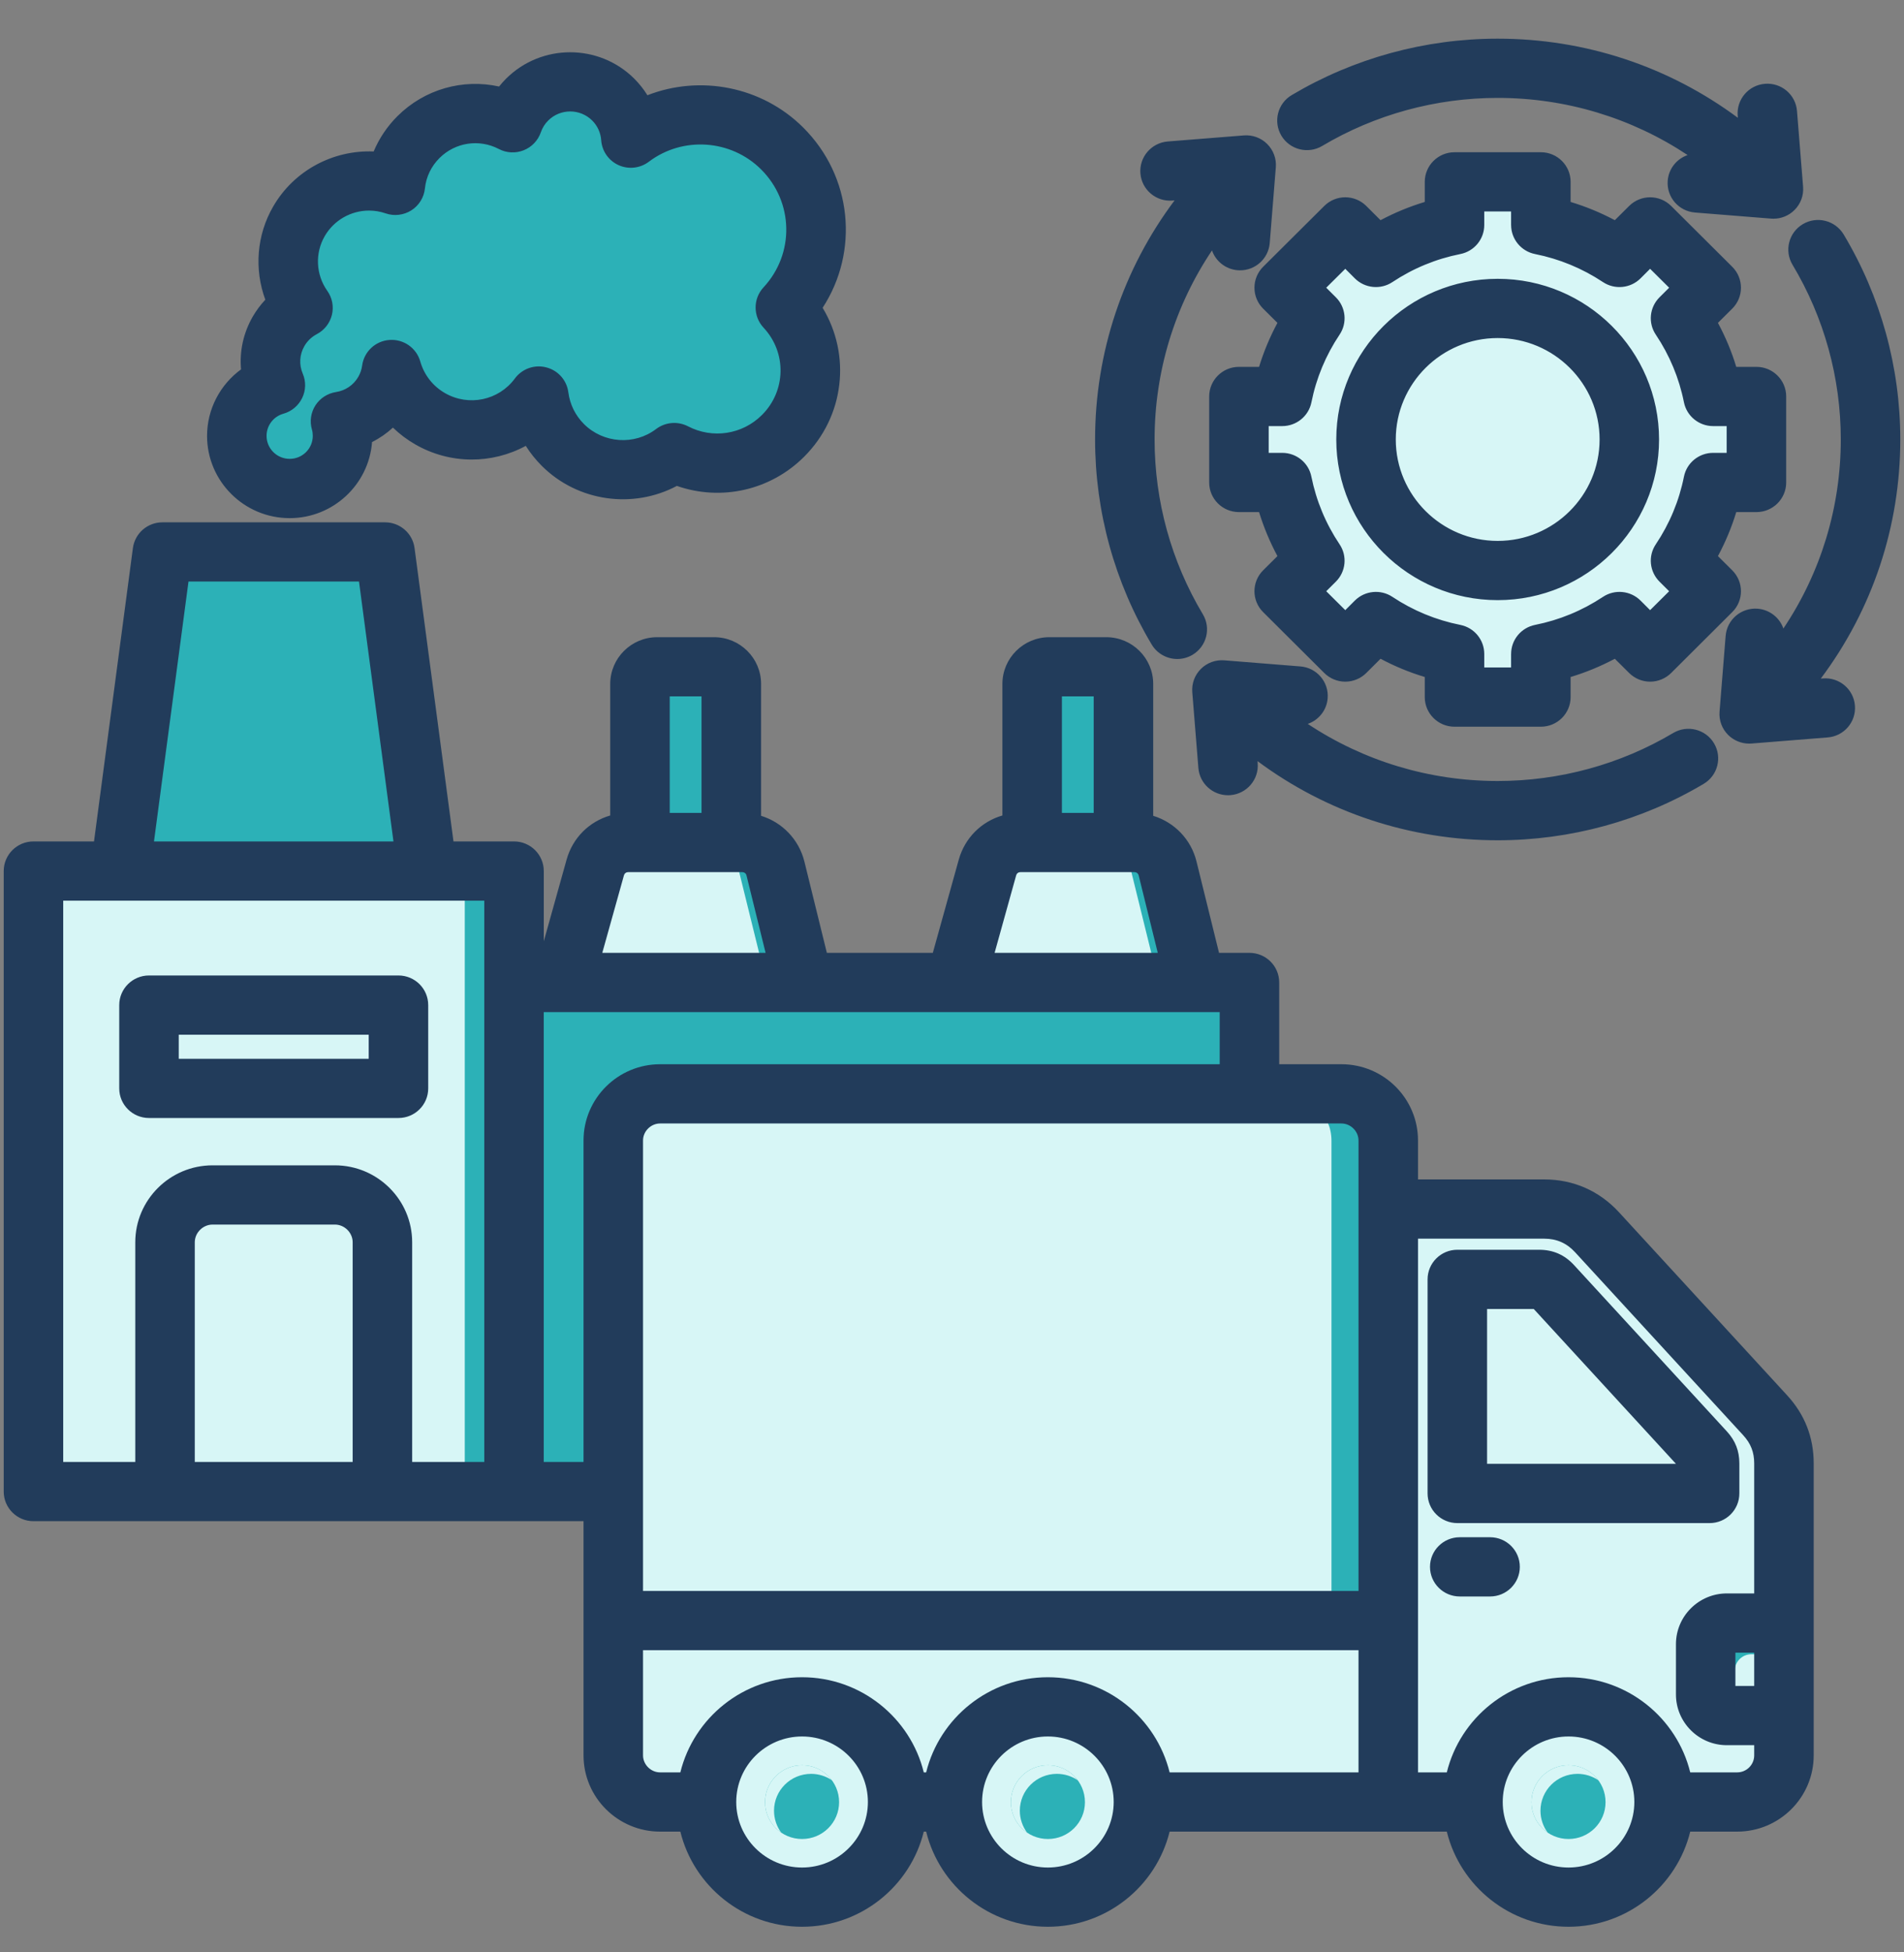 <svg width="40" height="41" viewBox="0 0 40 41" fill="none" xmlns="http://www.w3.org/2000/svg">
<rect x="0" y="0" width="40" height="41" fill="#808080" stroke="none"/>
<g clip-path="url(#clip0_4588_113545)">
<path fill-rule="evenodd" clip-rule="evenodd" d="M15.364 18.873V14.364C15.364 14.165 15.201 14.004 15.002 14.004H13.807C13.608 14.004 13.445 14.165 13.445 14.364V18.56L15.364 18.873ZM23.603 18.873V14.364C23.603 14.165 23.441 14.004 23.242 14.004H22.046C21.847 14.004 21.685 14.165 21.685 14.364V18.495L23.603 18.873Z" fill="#2CB1B7"/>
<path fill-rule="evenodd" clip-rule="evenodd" d="M15.363 18.873V14.364C15.363 14.165 15.201 14.004 15.002 14.004H14.221C14.42 14.004 14.582 14.165 14.582 14.364V18.745L15.363 18.873ZM23.603 18.873V14.364C23.603 14.165 23.44 14.004 23.241 14.004H22.46C22.659 14.004 22.821 14.165 22.821 14.364V18.719L23.603 18.873Z" fill="#2CB1B7"/>
<path fill-rule="evenodd" clip-rule="evenodd" d="M25.599 22.576L19.687 22.012L20.744 18.218C20.832 17.902 21.111 17.691 21.441 17.691H23.828C24.165 17.691 24.45 17.913 24.53 18.239L25.599 22.576ZM17.36 22.576L11.447 21.999L12.505 18.218C12.593 17.902 12.871 17.691 13.201 17.691H15.589C15.926 17.691 16.21 17.913 16.291 18.239L17.36 22.576Z" fill="#D7F6F6"/>
<path fill-rule="evenodd" clip-rule="evenodd" d="M25.601 22.576L24.8 22.5L23.75 18.239C23.669 17.913 23.385 17.691 23.048 17.691H23.829C24.166 17.691 24.451 17.913 24.531 18.239L25.601 22.576ZM17.361 22.576L16.561 22.498L15.511 18.239C15.43 17.913 15.146 17.691 14.809 17.691H15.59C15.927 17.691 16.211 17.913 16.292 18.239L17.361 22.576Z" fill="#2CB1B7"/>
<path fill-rule="evenodd" clip-rule="evenodd" d="M9.148 19.564L8.135 11.928C8.109 11.733 7.945 11.59 7.748 11.59H3.754C3.557 11.59 3.393 11.733 3.367 11.928L2.412 19.125L9.148 19.564Z" fill="#2CB1B7"/>
<path fill-rule="evenodd" clip-rule="evenodd" d="M9.149 19.564L8.135 11.928C8.109 11.733 7.945 11.59 7.748 11.59H6.785C6.982 11.59 7.147 11.733 7.172 11.928L8.178 19.501L9.149 19.564Z" fill="#2CB1B7"/>
<path fill-rule="evenodd" clip-rule="evenodd" d="M26.249 31.323H0.703V18.682C0.703 18.468 0.879 18.293 1.094 18.293H10.408C10.623 18.293 10.798 18.468 10.798 18.682V20.633H25.858C26.074 20.633 26.249 20.807 26.249 21.021V31.323H26.249Z" fill="#D7F6F6"/>
<path fill-rule="evenodd" clip-rule="evenodd" d="M9.373 18.293H10.407C10.622 18.293 10.798 18.468 10.798 18.682V31.323H9.764V18.682C9.764 18.468 9.588 18.293 9.373 18.293Z" fill="#2CB1B7"/>
<path fill-rule="evenodd" clip-rule="evenodd" d="M8.034 26.088C8.034 25.541 7.584 25.094 7.034 25.094H4.466C3.916 25.094 3.467 25.541 3.467 26.088V31.322H8.034V26.088Z" fill="#D7F6F6"/>
<path fill-rule="evenodd" clip-rule="evenodd" d="M5.247 25.094H4.466C3.916 25.094 3.467 25.541 3.467 26.088V31.322H4.248V26.088C4.248 25.541 4.698 25.094 5.247 25.094Z" fill="#D7F6F6"/>
<path fill-rule="evenodd" clip-rule="evenodd" d="M3.521 21.105H7.981C8.196 21.105 8.371 21.28 8.371 21.494V22.467C8.371 22.681 8.196 22.855 7.981 22.855H3.521C3.306 22.855 3.131 22.681 3.131 22.467V21.494C3.131 21.28 3.306 21.105 3.521 21.105Z" fill="#D7F6F6"/>
<path fill-rule="evenodd" clip-rule="evenodd" d="M3.521 21.105H7.981C8.196 21.105 8.371 21.28 8.371 21.494V21.645H4.028C3.813 21.645 3.637 21.82 3.637 22.034V22.855H3.521C3.306 22.855 3.131 22.681 3.131 22.467V21.494C3.131 21.28 3.306 21.105 3.521 21.105Z" fill="#D7F6F6"/>
<path fill-rule="evenodd" clip-rule="evenodd" d="M10.799 20.633H25.859C26.074 20.633 26.25 20.807 26.25 21.021V31.324H10.799V20.633Z" fill="#2CB1B7"/>
<path fill-rule="evenodd" clip-rule="evenodd" d="M24.824 20.633H25.858C26.073 20.633 26.249 20.807 26.249 21.021V31.324H25.215V21.021C25.215 20.807 25.039 20.633 24.824 20.633Z" fill="#2CB1B7"/>
<path fill-rule="evenodd" clip-rule="evenodd" d="M16.499 6.458C17.377 5.512 17.354 4.036 16.431 3.118C15.564 2.255 14.203 2.183 13.253 2.902C13.233 2.606 13.109 2.317 12.882 2.091C12.383 1.595 11.574 1.595 11.075 2.091C10.932 2.233 10.831 2.401 10.77 2.579C10.132 2.246 9.326 2.347 8.791 2.88C8.506 3.163 8.344 3.523 8.305 3.893C7.551 3.634 6.695 3.933 6.281 4.646C5.939 5.236 5.995 5.945 6.365 6.467C6.158 6.575 5.979 6.74 5.854 6.956C5.645 7.316 5.633 7.734 5.785 8.089C5.317 8.22 4.975 8.647 4.975 9.154C4.975 9.764 5.472 10.259 6.085 10.259C6.699 10.259 7.196 9.764 7.196 9.154C7.196 9.048 7.181 8.945 7.154 8.849C7.524 8.792 7.865 8.575 8.067 8.228C8.153 8.079 8.206 7.92 8.227 7.759C8.347 8.181 8.625 8.558 9.036 8.794C9.816 9.243 10.8 9.024 11.32 8.317C11.368 8.693 11.537 9.057 11.827 9.346C12.465 9.981 13.466 10.033 14.163 9.504C14.9 9.887 15.83 9.771 16.449 9.155C17.195 8.413 17.211 7.22 16.499 6.458Z" fill="#2CB1B7"/>
<path fill-rule="evenodd" clip-rule="evenodd" d="M16.786 6.079C17.093 5.58 17.201 4.994 17.109 4.434C17.035 4.886 16.832 5.321 16.498 5.68C16.613 5.803 16.709 5.937 16.786 6.079ZM6.099 5.102C6.038 5.359 6.039 5.624 6.098 5.876C6.18 5.802 6.269 5.739 6.365 5.689C6.239 5.511 6.149 5.311 6.099 5.102ZM5.744 7.203C5.73 7.247 5.718 7.291 5.709 7.336C5.734 7.327 5.759 7.319 5.785 7.312C5.769 7.276 5.756 7.24 5.744 7.203ZM5.045 8.765C5.203 9.184 5.609 9.482 6.085 9.482C6.699 9.482 7.196 8.987 7.196 8.376C7.196 8.27 7.181 8.168 7.154 8.071C7.524 8.015 7.865 7.798 8.067 7.45C8.153 7.301 8.206 7.142 8.227 6.982C8.347 7.403 8.625 7.781 9.036 8.017C9.816 8.465 10.8 8.247 11.32 7.54C11.368 7.916 11.537 8.28 11.827 8.569C12.465 9.203 13.466 9.256 14.163 8.727C14.9 9.11 15.83 8.993 16.449 8.378C16.73 8.097 16.908 7.753 16.982 7.392C17.108 8.009 16.93 8.676 16.449 9.155C15.83 9.771 14.9 9.887 14.163 9.504C13.466 10.033 12.465 9.981 11.827 9.346C11.537 9.057 11.368 8.693 11.32 8.317C10.8 9.024 9.816 9.243 9.036 8.794C8.625 8.558 8.347 8.181 8.227 7.759C8.206 7.92 8.153 8.079 8.067 8.228C7.865 8.575 7.524 8.792 7.154 8.849C7.181 8.946 7.196 9.048 7.196 9.153C7.196 9.764 6.699 10.259 6.085 10.259C5.472 10.259 4.975 9.764 4.975 9.153C4.975 9.017 5 8.886 5.045 8.765Z" fill="#2CB1B7"/>
<path fill-rule="evenodd" clip-rule="evenodd" d="M32.509 37.843L13.868 37.843C13.327 37.843 12.885 37.403 12.885 36.864V23.951C12.885 23.413 13.327 22.973 13.868 22.973H28.182C28.723 22.973 29.165 23.413 29.165 23.951V25.391H32.441C32.879 25.391 33.257 25.557 33.552 25.879L37.084 29.723C37.348 30.01 37.478 30.345 37.478 30.734V36.864C37.478 37.403 37.037 37.843 36.495 37.843L32.509 37.843Z" fill="#D7F6F6"/>
<path fill-rule="evenodd" clip-rule="evenodd" d="M27.971 33.941H29.164V37.842H27.971V33.941Z" fill="#D7F6F6"/>
<path fill-rule="evenodd" clip-rule="evenodd" d="M29.165 34.585H12.885V23.952C12.885 23.413 13.327 22.973 13.868 22.973H28.182C28.723 22.973 29.165 23.413 29.165 23.952V34.585H29.165Z" fill="#D7F6F6"/>
<path fill-rule="evenodd" clip-rule="evenodd" d="M29.165 34.585H27.972V23.952C27.972 23.413 27.529 22.973 26.988 22.973H28.182C28.723 22.973 29.166 23.413 29.166 23.952L29.165 34.585Z" fill="#2CB1B7"/>
<path fill-rule="evenodd" clip-rule="evenodd" d="M29.166 25.391V34.584V37.842H32.51H36.495C37.037 37.842 37.479 37.403 37.479 36.863V30.733C37.479 30.344 37.348 30.009 37.085 29.722L33.553 25.878C33.257 25.556 32.88 25.391 32.441 25.391H29.166Z" fill="#D7F6F6"/>
<path fill-rule="evenodd" clip-rule="evenodd" d="M29.166 25.391V34.584V37.842H32.51H36.495C36.956 37.842 37.344 37.525 37.45 37.098C37.382 37.114 37.311 37.121 37.238 37.121H33.252H29.909V33.863V25.391H29.166Z" fill="#D7F6F6"/>
<path fill-rule="evenodd" clip-rule="evenodd" d="M36.346 31.362V30.733C36.346 30.625 36.321 30.561 36.248 30.481L32.716 26.637C32.635 26.549 32.56 26.516 32.44 26.516H30.445L30.445 31.362H36.346Z" fill="#D7F6F6"/>
<path fill-rule="evenodd" clip-rule="evenodd" d="M36.346 31.362V30.733C36.346 30.625 36.321 30.561 36.248 30.481L32.716 26.637C32.635 26.549 32.56 26.516 32.44 26.516H30.445V27.109H31.843C31.963 27.109 32.038 27.142 32.12 27.231L35.651 31.075C35.724 31.154 35.749 31.219 35.749 31.326V31.362H36.346V31.362Z" fill="#D7F6F6"/>
<path fill-rule="evenodd" clip-rule="evenodd" d="M37.477 34.512V36.029H36.541C36.35 36.029 36.193 35.873 36.193 35.682V34.858C36.193 34.667 36.35 34.512 36.541 34.512H37.477Z" fill="#D7F6F6"/>
<path fill-rule="evenodd" clip-rule="evenodd" d="M37.477 34.512V34.739H36.793C36.602 34.739 36.445 34.894 36.445 35.085V35.909C36.445 35.948 36.452 35.985 36.464 36.02C36.309 35.985 36.193 35.847 36.193 35.683V34.858C36.193 34.667 36.349 34.512 36.541 34.512H37.477V34.512Z" fill="#2CB1B7"/>
<path fill-rule="evenodd" clip-rule="evenodd" d="M32.952 35.844C34.06 35.844 34.959 36.738 34.959 37.842C34.959 38.945 34.06 39.84 32.952 39.84C31.843 39.84 30.944 38.945 30.944 37.842C30.944 36.738 31.843 35.844 32.952 35.844ZM22.014 35.844C23.123 35.844 24.022 36.738 24.022 37.842C24.022 38.945 23.123 39.84 22.014 39.84C20.905 39.84 20.006 38.945 20.006 37.842C20.006 36.738 20.905 35.844 22.014 35.844ZM16.849 35.844C17.958 35.844 18.857 36.738 18.857 37.842C18.857 38.945 17.958 39.84 16.849 39.84C15.741 39.84 14.842 38.945 14.842 37.842C14.842 36.738 15.741 35.844 16.849 35.844Z" fill="#D7F6F6"/>
<path fill-rule="evenodd" clip-rule="evenodd" d="M34.124 36.223C34.63 36.585 34.959 37.177 34.959 37.844C34.959 38.948 34.061 39.842 32.952 39.842C32.291 39.842 31.704 39.524 31.338 39.033C31.668 39.27 32.073 39.41 32.511 39.41C33.62 39.41 34.519 38.515 34.519 37.412C34.519 36.966 34.372 36.555 34.124 36.223ZM23.187 36.223C23.693 36.585 24.022 37.177 24.022 37.844C24.022 38.948 23.123 39.842 22.014 39.842C21.353 39.842 20.767 39.524 20.401 39.033C20.731 39.27 21.136 39.41 21.573 39.41C22.682 39.41 23.581 38.515 23.581 37.412C23.581 36.966 23.435 36.555 23.187 36.223ZM18.022 36.223C18.528 36.585 18.857 37.177 18.857 37.844C18.857 38.948 17.959 39.842 16.85 39.842C16.189 39.842 15.602 39.524 15.236 39.033C15.566 39.27 15.971 39.41 16.409 39.41C17.518 39.41 18.417 38.515 18.417 37.412C18.417 36.966 18.27 36.555 18.022 36.223Z" fill="#2CB1B7"/>
<path fill-rule="evenodd" clip-rule="evenodd" d="M22.015 37.07C21.585 37.07 21.237 37.417 21.237 37.845C21.237 38.273 21.585 38.619 22.015 38.619C22.445 38.619 22.793 38.273 22.793 37.845C22.793 37.417 22.445 37.07 22.015 37.07ZM32.952 37.07C32.522 37.07 32.174 37.417 32.174 37.845C32.174 38.273 32.522 38.619 32.952 38.619C33.382 38.619 33.73 38.273 33.73 37.845C33.73 37.417 33.382 37.07 32.952 37.07ZM16.85 37.07C16.42 37.07 16.072 37.417 16.072 37.845C16.072 38.273 16.42 38.619 16.85 38.619C17.28 38.619 17.628 38.273 17.628 37.845C17.628 37.417 17.28 37.07 16.85 37.07Z" fill="#2CB1B7"/>
<path fill-rule="evenodd" clip-rule="evenodd" d="M22.015 37.07C21.585 37.07 21.237 37.417 21.237 37.845C21.237 38.111 21.371 38.346 21.577 38.485C21.482 38.356 21.425 38.197 21.425 38.025C21.425 37.597 21.773 37.251 22.203 37.251C22.366 37.251 22.517 37.301 22.641 37.385C22.5 37.194 22.272 37.07 22.015 37.07ZM32.952 37.07C32.522 37.07 32.174 37.417 32.174 37.845C32.174 38.111 32.309 38.346 32.514 38.485C32.419 38.356 32.363 38.197 32.363 38.025C32.363 37.597 32.711 37.251 33.141 37.251C33.303 37.251 33.454 37.301 33.579 37.385C33.437 37.194 33.209 37.07 32.952 37.07ZM16.85 37.07C16.42 37.07 16.072 37.417 16.072 37.845C16.072 38.111 16.207 38.346 16.412 38.485C16.317 38.356 16.261 38.197 16.261 38.025C16.261 37.597 16.609 37.251 17.039 37.251C17.201 37.251 17.352 37.301 17.477 37.385C17.335 37.194 17.107 37.07 16.85 37.07Z" fill="#D7F6F6"/>
<path fill-rule="evenodd" clip-rule="evenodd" d="M30.557 3.82H32.371V4.726C32.972 4.845 33.53 5.081 34.022 5.407L34.666 4.766L35.949 6.043L35.305 6.684C35.634 7.174 35.87 7.73 35.99 8.327H36.9V10.133H35.99C35.87 10.731 35.634 11.287 35.305 11.776L35.949 12.417L34.666 13.694L34.022 13.053C33.53 13.38 32.972 13.615 32.371 13.734V14.64H30.556V13.734C29.956 13.615 29.397 13.38 28.905 13.053L28.261 13.694L26.978 12.417L27.622 11.776C27.294 11.287 27.058 10.731 26.938 10.133H26.027V8.327H26.938C27.057 7.73 27.294 7.174 27.622 6.684L26.978 6.043L28.261 4.766L28.905 5.407C29.397 5.081 29.956 4.845 30.556 4.726V3.82H30.557Z" fill="#D7F6F6"/>
<path fill-rule="evenodd" clip-rule="evenodd" d="M31.754 4.726C32.504 4.875 33.189 5.204 33.76 5.668L34.022 5.407C33.53 5.081 32.971 4.845 32.37 4.726V3.82H31.754V4.726ZM34.689 6.684C35.017 7.173 35.253 7.729 35.373 8.327H35.989C35.869 7.73 35.633 7.174 35.305 6.684L35.949 6.043L34.666 4.766L34.344 5.087L35.332 6.043L34.689 6.684ZM35.373 10.133C35.253 10.731 35.017 11.287 34.689 11.777L35.332 12.417L34.358 13.387L34.666 13.694L35.949 12.417L35.305 11.776C35.633 11.287 35.869 10.731 35.989 10.133H35.373ZM33.76 12.793C33.189 13.256 32.504 13.586 31.754 13.735V14.64H32.37V13.734C32.971 13.615 33.53 13.38 34.022 13.053L33.76 12.793ZM36.283 10.133H36.9V8.327H36.283V10.133Z" fill="#2CB1B7"/>
<path d="M31.464 12.033C33.02 12.033 34.282 10.778 34.282 9.23C34.282 7.681 33.02 6.426 31.464 6.426C29.908 6.426 28.646 7.681 28.646 9.23C28.646 10.778 29.908 12.033 31.464 12.033Z" fill="#D7F6F6"/>
<path fill-rule="evenodd" clip-rule="evenodd" d="M31.464 6.426C32.162 6.426 32.8 6.678 33.292 7.096C32.896 6.884 32.442 6.764 31.96 6.764C30.404 6.764 29.143 8.019 29.143 9.568C29.143 10.422 29.527 11.187 30.132 11.701C29.248 11.228 28.646 10.299 28.646 9.23C28.646 7.681 29.908 6.426 31.464 6.426Z" fill="#D7F6F6"/>
<path fill-rule="evenodd" clip-rule="evenodd" d="M31.464 11.359C30.284 11.359 29.323 10.403 29.323 9.229C29.323 8.054 30.284 7.099 31.464 7.099C32.644 7.099 33.605 8.054 33.605 9.229C33.605 10.403 32.644 11.359 31.464 11.359ZM31.464 5.855C29.595 5.855 28.073 7.368 28.073 9.229C28.073 11.089 29.595 12.603 31.464 12.603C33.334 12.603 34.854 11.089 34.854 9.229C34.854 7.368 33.334 5.855 31.464 5.855ZM36.275 9.51V8.948H35.99C35.692 8.948 35.435 8.738 35.377 8.448C35.275 7.939 35.076 7.461 34.786 7.028C34.62 6.782 34.653 6.453 34.864 6.243L35.066 6.042L34.666 5.645L34.465 5.846C34.254 6.056 33.923 6.088 33.676 5.924C33.24 5.635 32.76 5.437 32.249 5.335C31.957 5.277 31.746 5.022 31.746 4.725V4.441H31.182V4.725C31.182 5.022 30.972 5.277 30.679 5.335C30.167 5.437 29.687 5.635 29.252 5.924C29.005 6.088 28.674 6.056 28.463 5.846L28.262 5.645L27.862 6.042L28.064 6.243C28.275 6.453 28.308 6.782 28.142 7.028C27.852 7.461 27.653 7.939 27.551 8.448C27.493 8.738 27.236 8.948 26.938 8.948H26.653V9.51H26.938C27.236 9.51 27.493 9.719 27.55 10.01C27.653 10.519 27.852 10.997 28.142 11.43C28.308 11.676 28.275 12.005 28.064 12.215L27.862 12.416L28.262 12.813L28.463 12.612C28.674 12.402 29.005 12.37 29.252 12.534C29.687 12.823 30.168 13.021 30.679 13.123C30.971 13.181 31.182 13.436 31.182 13.733V14.017H31.746V13.733C31.746 13.436 31.957 13.181 32.249 13.123C32.761 13.021 33.24 12.823 33.676 12.534C33.923 12.37 34.254 12.402 34.465 12.612L34.666 12.813L35.066 12.416L34.864 12.215C34.653 12.005 34.62 11.676 34.786 11.43C35.076 10.997 35.275 10.519 35.377 10.01C35.435 9.719 35.692 9.51 35.99 9.51L36.275 9.51ZM36.9 10.754C37.245 10.754 37.525 10.475 37.525 10.132V8.326C37.525 7.983 37.245 7.704 36.9 7.704H36.476C36.379 7.384 36.25 7.076 36.091 6.78L36.391 6.482C36.636 6.239 36.636 5.845 36.391 5.602L35.109 4.326C34.865 4.082 34.469 4.082 34.225 4.326L33.925 4.624C33.628 4.466 33.318 4.338 32.996 4.241V3.819C32.996 3.476 32.717 3.197 32.371 3.197H30.557C30.212 3.197 29.932 3.476 29.932 3.819V4.241C29.61 4.338 29.3 4.466 29.003 4.624L28.704 4.326C28.459 4.082 28.064 4.082 27.82 4.326L26.537 5.602C26.419 5.719 26.354 5.877 26.354 6.042C26.354 6.207 26.419 6.365 26.537 6.482L26.837 6.78C26.678 7.076 26.549 7.384 26.451 7.704H26.028C25.683 7.704 25.403 7.983 25.403 8.326V10.132C25.403 10.475 25.683 10.754 26.028 10.754H26.451C26.549 11.073 26.678 11.382 26.837 11.678L26.537 11.976C26.293 12.219 26.293 12.613 26.537 12.855L27.82 14.132C27.937 14.249 28.096 14.315 28.262 14.315C28.427 14.315 28.587 14.249 28.704 14.132L29.003 13.834C29.3 13.992 29.61 14.12 29.932 14.217V14.639C29.932 14.982 30.212 15.261 30.557 15.261H32.371C32.717 15.261 32.996 14.982 32.996 14.639V14.217C33.318 14.12 33.628 13.992 33.925 13.834L34.225 14.132C34.342 14.249 34.501 14.315 34.666 14.315C34.832 14.315 34.991 14.249 35.109 14.132L36.391 12.855C36.636 12.613 36.636 12.219 36.391 11.976L36.091 11.678C36.25 11.382 36.379 11.073 36.476 10.754H36.9ZM31.464 17.646C29.627 17.646 27.87 17.062 26.419 15.984L26.422 16.028C26.45 16.37 26.193 16.67 25.849 16.698C25.832 16.699 25.815 16.7 25.799 16.7C25.476 16.7 25.202 16.453 25.176 16.128L25.048 14.537C25.033 14.355 25.099 14.176 25.229 14.047C25.358 13.918 25.538 13.852 25.721 13.867L27.32 13.995C27.663 14.022 27.92 14.322 27.892 14.664C27.872 14.918 27.701 15.123 27.474 15.202C28.648 15.981 30.027 16.401 31.464 16.401C32.765 16.401 34.04 16.053 35.151 15.393C35.448 15.217 35.831 15.313 36.008 15.608C36.185 15.903 36.088 16.285 35.791 16.461C34.487 17.236 32.991 17.646 31.464 17.646ZM23.006 9.229C23.006 7.4 23.593 5.653 24.676 4.208L24.632 4.212C24.287 4.24 23.985 3.984 23.958 3.641C23.931 3.299 24.188 2.999 24.532 2.971L26.13 2.844C26.313 2.829 26.493 2.895 26.622 3.024C26.751 3.153 26.818 3.332 26.803 3.513L26.675 5.105C26.648 5.43 26.375 5.677 26.052 5.677C26.036 5.677 26.019 5.676 26.001 5.675C25.747 5.654 25.54 5.484 25.462 5.259C24.678 6.427 24.256 7.799 24.256 9.229C24.256 10.524 24.607 11.792 25.269 12.898C25.447 13.193 25.349 13.575 25.053 13.751C24.953 13.81 24.843 13.839 24.733 13.839C24.521 13.839 24.313 13.731 24.196 13.536C23.418 12.237 23.006 10.748 23.006 9.229ZM26.92 2.85C26.744 2.555 26.84 2.172 27.137 1.997C28.441 1.222 29.938 0.812 31.464 0.812C33.302 0.812 35.058 1.396 36.51 2.474L36.506 2.43C36.479 2.087 36.735 1.787 37.079 1.76C37.424 1.732 37.725 1.988 37.752 2.33L37.88 3.921C37.895 4.103 37.829 4.282 37.699 4.411C37.582 4.528 37.423 4.593 37.258 4.593C37.24 4.593 37.224 4.592 37.208 4.591L35.609 4.463C35.265 4.436 35.008 4.136 35.036 3.794C35.056 3.54 35.227 3.335 35.454 3.256C34.28 2.477 32.901 2.056 31.464 2.056C30.163 2.056 28.888 2.405 27.777 3.065C27.481 3.241 27.097 3.145 26.92 2.85ZM38.969 14.817C38.997 15.159 38.741 15.459 38.397 15.486L36.798 15.614C36.781 15.615 36.765 15.616 36.748 15.616C36.583 15.616 36.424 15.551 36.306 15.434C36.176 15.305 36.11 15.126 36.125 14.944L36.253 13.353C36.281 13.011 36.582 12.756 36.926 12.783C37.181 12.804 37.388 12.974 37.466 13.199C38.249 12.032 38.672 10.659 38.672 9.229C38.672 7.935 38.322 6.666 37.658 5.56C37.481 5.265 37.578 4.883 37.875 4.707C38.171 4.531 38.554 4.628 38.732 4.923C39.51 6.221 39.922 7.71 39.922 9.229C39.922 11.058 39.335 12.805 38.252 14.25L38.297 14.247C38.64 14.219 38.942 14.474 38.969 14.817ZM31.929 32.904C31.929 33.247 31.649 33.526 31.304 33.526H30.667C30.322 33.526 30.042 33.247 30.042 32.904C30.042 32.561 30.322 32.282 30.667 32.282H31.304C31.649 32.282 31.929 32.56 31.929 32.904ZM31.241 30.74V27.489H32.222L35.209 30.74H31.241ZM36.541 31.362V30.733C36.541 30.469 36.458 30.256 36.28 30.061L33.07 26.569C32.87 26.351 32.629 26.245 32.333 26.245H30.616C30.271 26.245 29.991 26.524 29.991 26.867V31.362C29.991 31.527 30.057 31.686 30.174 31.802C30.291 31.919 30.451 31.985 30.616 31.985H35.916C36.262 31.985 36.541 31.706 36.541 31.362ZM36.495 37.22C36.692 37.22 36.853 37.06 36.853 36.863V36.649H36.279C35.689 36.649 35.209 36.171 35.209 35.584V34.528C35.209 33.94 35.689 33.462 36.279 33.462H36.853V30.733C36.853 30.497 36.782 30.315 36.623 30.141L33.09 26.297C32.914 26.105 32.701 26.012 32.441 26.012H29.79V37.22H30.395C30.676 36.075 31.715 35.222 32.952 35.222C34.188 35.222 35.228 36.075 35.509 37.22L36.495 37.22ZM32.952 39.218C32.19 39.218 31.57 38.601 31.57 37.842C31.57 37.083 32.19 36.466 32.952 36.466C33.715 36.466 34.335 37.083 34.335 37.842C34.335 38.601 33.715 39.218 32.952 39.218ZM22.014 39.218C21.252 39.218 20.632 38.601 20.632 37.842C20.632 37.083 21.252 36.466 22.014 36.466C22.776 36.466 23.397 37.083 23.397 37.842C23.397 38.601 22.776 39.218 22.014 39.218ZM16.85 39.218C16.087 39.218 15.467 38.601 15.467 37.842C15.467 37.083 16.087 36.466 16.85 36.466C17.613 36.466 18.233 37.083 18.233 37.842C18.233 38.601 17.613 39.218 16.85 39.218ZM13.509 36.863C13.509 37.056 13.673 37.22 13.868 37.22H14.293C14.574 36.075 15.613 35.222 16.85 35.222C18.086 35.222 19.126 36.075 19.407 37.22H19.457C19.739 36.075 20.778 35.222 22.014 35.222C23.251 35.222 24.29 36.075 24.572 37.22H28.54V34.654H13.509V36.863ZM11.423 30.701V21.254H25.624V22.349H13.868C12.981 22.349 12.259 23.067 12.259 23.95V30.701H11.423ZM7.409 30.701H4.092V26.088C4.092 25.886 4.264 25.716 4.466 25.716H7.035C7.238 25.716 7.409 25.886 7.409 26.088L7.409 30.701ZM1.328 18.914V30.701H2.842V26.088C2.842 25.197 3.571 24.472 4.466 24.472H7.035C7.93 24.472 8.659 25.197 8.659 26.088V30.701H10.174V18.914H1.328ZM3.96 12.212H7.542L8.266 17.67H3.235L3.96 12.212ZM14.738 14.624V17.071H14.07V14.624H14.738ZM13.202 18.315H15.589C15.639 18.315 15.673 18.341 15.684 18.389L16.084 20.01H12.653L13.107 18.386C13.12 18.34 13.152 18.315 13.202 18.315ZM21.347 18.386C21.36 18.34 21.392 18.315 21.441 18.315H23.829C23.878 18.315 23.912 18.341 23.923 18.389L24.323 20.01H20.895L21.347 18.386ZM22.977 14.624V17.071H22.309V14.624H22.977ZM28.54 23.95C28.54 23.757 28.375 23.593 28.181 23.593H13.868C13.673 23.593 13.509 23.757 13.509 23.95V33.41H28.54V23.95ZM36.853 35.405H36.458V34.706H36.853V35.405ZM34.013 25.458C33.598 25.007 33.055 24.768 32.441 24.768H29.79V23.95C29.79 23.067 29.069 22.349 28.181 22.349H26.874V20.632C26.874 20.288 26.595 20.01 26.249 20.01H25.61L25.137 18.093C25.023 17.625 24.671 17.268 24.227 17.132V14.362C24.227 13.821 23.785 13.381 23.241 13.381H22.045C21.501 13.381 21.059 13.821 21.059 14.362V17.125C20.62 17.252 20.271 17.593 20.142 18.053L19.597 20.01H17.371L16.899 18.093C16.783 17.625 16.431 17.268 15.989 17.132V14.362C15.989 13.821 15.546 13.381 15.002 13.381H13.806C13.263 13.381 12.82 13.821 12.82 14.362V17.125C12.38 17.252 12.032 17.592 11.903 18.053L11.424 19.767V18.292C11.424 17.949 11.144 17.67 10.799 17.67H9.527L8.709 11.509C8.669 11.2 8.403 10.969 8.09 10.969H3.412C3.098 10.969 2.834 11.2 2.792 11.509L1.975 17.67H0.703C0.358 17.67 0.078 17.949 0.078 18.292V31.323C0.078 31.666 0.358 31.945 0.703 31.945H12.259V36.863C12.259 37.746 12.981 38.464 13.868 38.464H14.293C14.574 39.609 15.613 40.462 16.85 40.462C18.086 40.462 19.126 39.609 19.407 38.464H19.457C19.739 39.609 20.778 40.462 22.014 40.462C23.251 40.462 24.29 39.609 24.572 38.464H30.395C30.676 39.609 31.715 40.462 32.952 40.462C34.188 40.462 35.228 39.609 35.509 38.464H36.495C37.382 38.464 38.103 37.746 38.103 36.863V30.733C38.103 30.186 37.916 29.705 37.545 29.302L34.013 25.458ZM3.755 21.729H7.746V22.235H3.755V21.729ZM3.13 23.478C2.786 23.478 2.505 23.2 2.505 22.857V21.107C2.505 20.763 2.786 20.485 3.13 20.485H8.371C8.716 20.485 8.996 20.763 8.996 21.107V22.857C8.996 23.2 8.716 23.478 8.371 23.478H3.13ZM5.954 8.688C6.127 8.639 6.27 8.519 6.348 8.358C6.426 8.197 6.431 8.011 6.36 7.846C6.279 7.656 6.292 7.445 6.395 7.267C6.457 7.16 6.547 7.074 6.656 7.017C6.815 6.934 6.93 6.786 6.973 6.612C7.015 6.438 6.98 6.254 6.876 6.108C6.635 5.768 6.614 5.316 6.823 4.957C7.019 4.619 7.379 4.422 7.753 4.422C7.869 4.422 7.987 4.441 8.102 4.481C8.281 4.543 8.48 4.519 8.641 4.418C8.802 4.316 8.907 4.146 8.927 3.957C8.952 3.714 9.059 3.493 9.233 3.319C9.564 2.989 10.066 2.913 10.48 3.129C10.641 3.214 10.832 3.223 11.001 3.156C11.171 3.089 11.302 2.951 11.362 2.779C11.394 2.685 11.446 2.601 11.517 2.531C11.772 2.277 12.186 2.277 12.441 2.531C12.552 2.641 12.619 2.788 12.63 2.944C12.646 3.172 12.786 3.373 12.995 3.468C13.204 3.562 13.448 3.535 13.632 3.396C14.343 2.858 15.356 2.927 15.989 3.557C16.675 4.239 16.697 5.328 16.04 6.035C15.818 6.274 15.819 6.643 16.041 6.881C16.53 7.404 16.515 8.209 16.007 8.715C15.595 9.126 14.97 9.221 14.453 8.952C14.238 8.841 13.977 8.863 13.784 9.009C13.328 9.356 12.677 9.311 12.269 8.906C12.087 8.724 11.973 8.493 11.94 8.239C11.908 7.986 11.724 7.778 11.476 7.715C11.229 7.65 10.967 7.744 10.816 7.949C10.477 8.409 9.846 8.541 9.348 8.255C9.094 8.109 8.909 7.872 8.829 7.59C8.748 7.306 8.479 7.118 8.183 7.139C7.887 7.159 7.647 7.385 7.608 7.677C7.597 7.761 7.569 7.841 7.526 7.916C7.426 8.087 7.256 8.203 7.058 8.233C6.881 8.261 6.724 8.362 6.627 8.512C6.53 8.663 6.503 8.848 6.553 9.02C6.565 9.062 6.571 9.107 6.571 9.153C6.571 9.42 6.354 9.636 6.086 9.636C5.818 9.636 5.6 9.42 5.6 9.153C5.6 8.937 5.745 8.746 5.954 8.688ZM6.086 10.881C6.998 10.881 7.749 10.175 7.816 9.283C7.976 9.203 8.123 9.101 8.255 8.98C8.394 9.115 8.551 9.233 8.723 9.332C9.462 9.757 10.34 9.746 11.046 9.363C11.141 9.515 11.255 9.656 11.385 9.786C12.141 10.538 13.302 10.692 14.22 10.204C15.145 10.527 16.18 10.302 16.891 9.594C17.746 8.743 17.881 7.454 17.282 6.464C18.051 5.283 17.908 3.707 16.873 2.677C16.002 1.81 14.704 1.57 13.601 2C13.523 1.874 13.43 1.757 13.324 1.651C12.582 0.913 11.375 0.913 10.633 1.651C10.58 1.704 10.53 1.76 10.485 1.817C9.726 1.649 8.921 1.87 8.349 2.44C8.135 2.653 7.966 2.905 7.85 3.181C7.005 3.146 6.18 3.575 5.74 4.335C5.39 4.937 5.339 5.658 5.574 6.294C5.474 6.4 5.387 6.517 5.312 6.645C5.113 6.989 5.029 7.375 5.064 7.757C4.626 8.076 4.35 8.591 4.35 9.153C4.35 10.105 5.128 10.881 6.086 10.881Z" fill="#223C5B"/>
</g>
<defs>
<clipPath id="clip0_4588_113545">
<rect width="40" height="39.805" fill="white" transform="translate(0 0.734)"/>
</clipPath>
</defs>
</svg>
